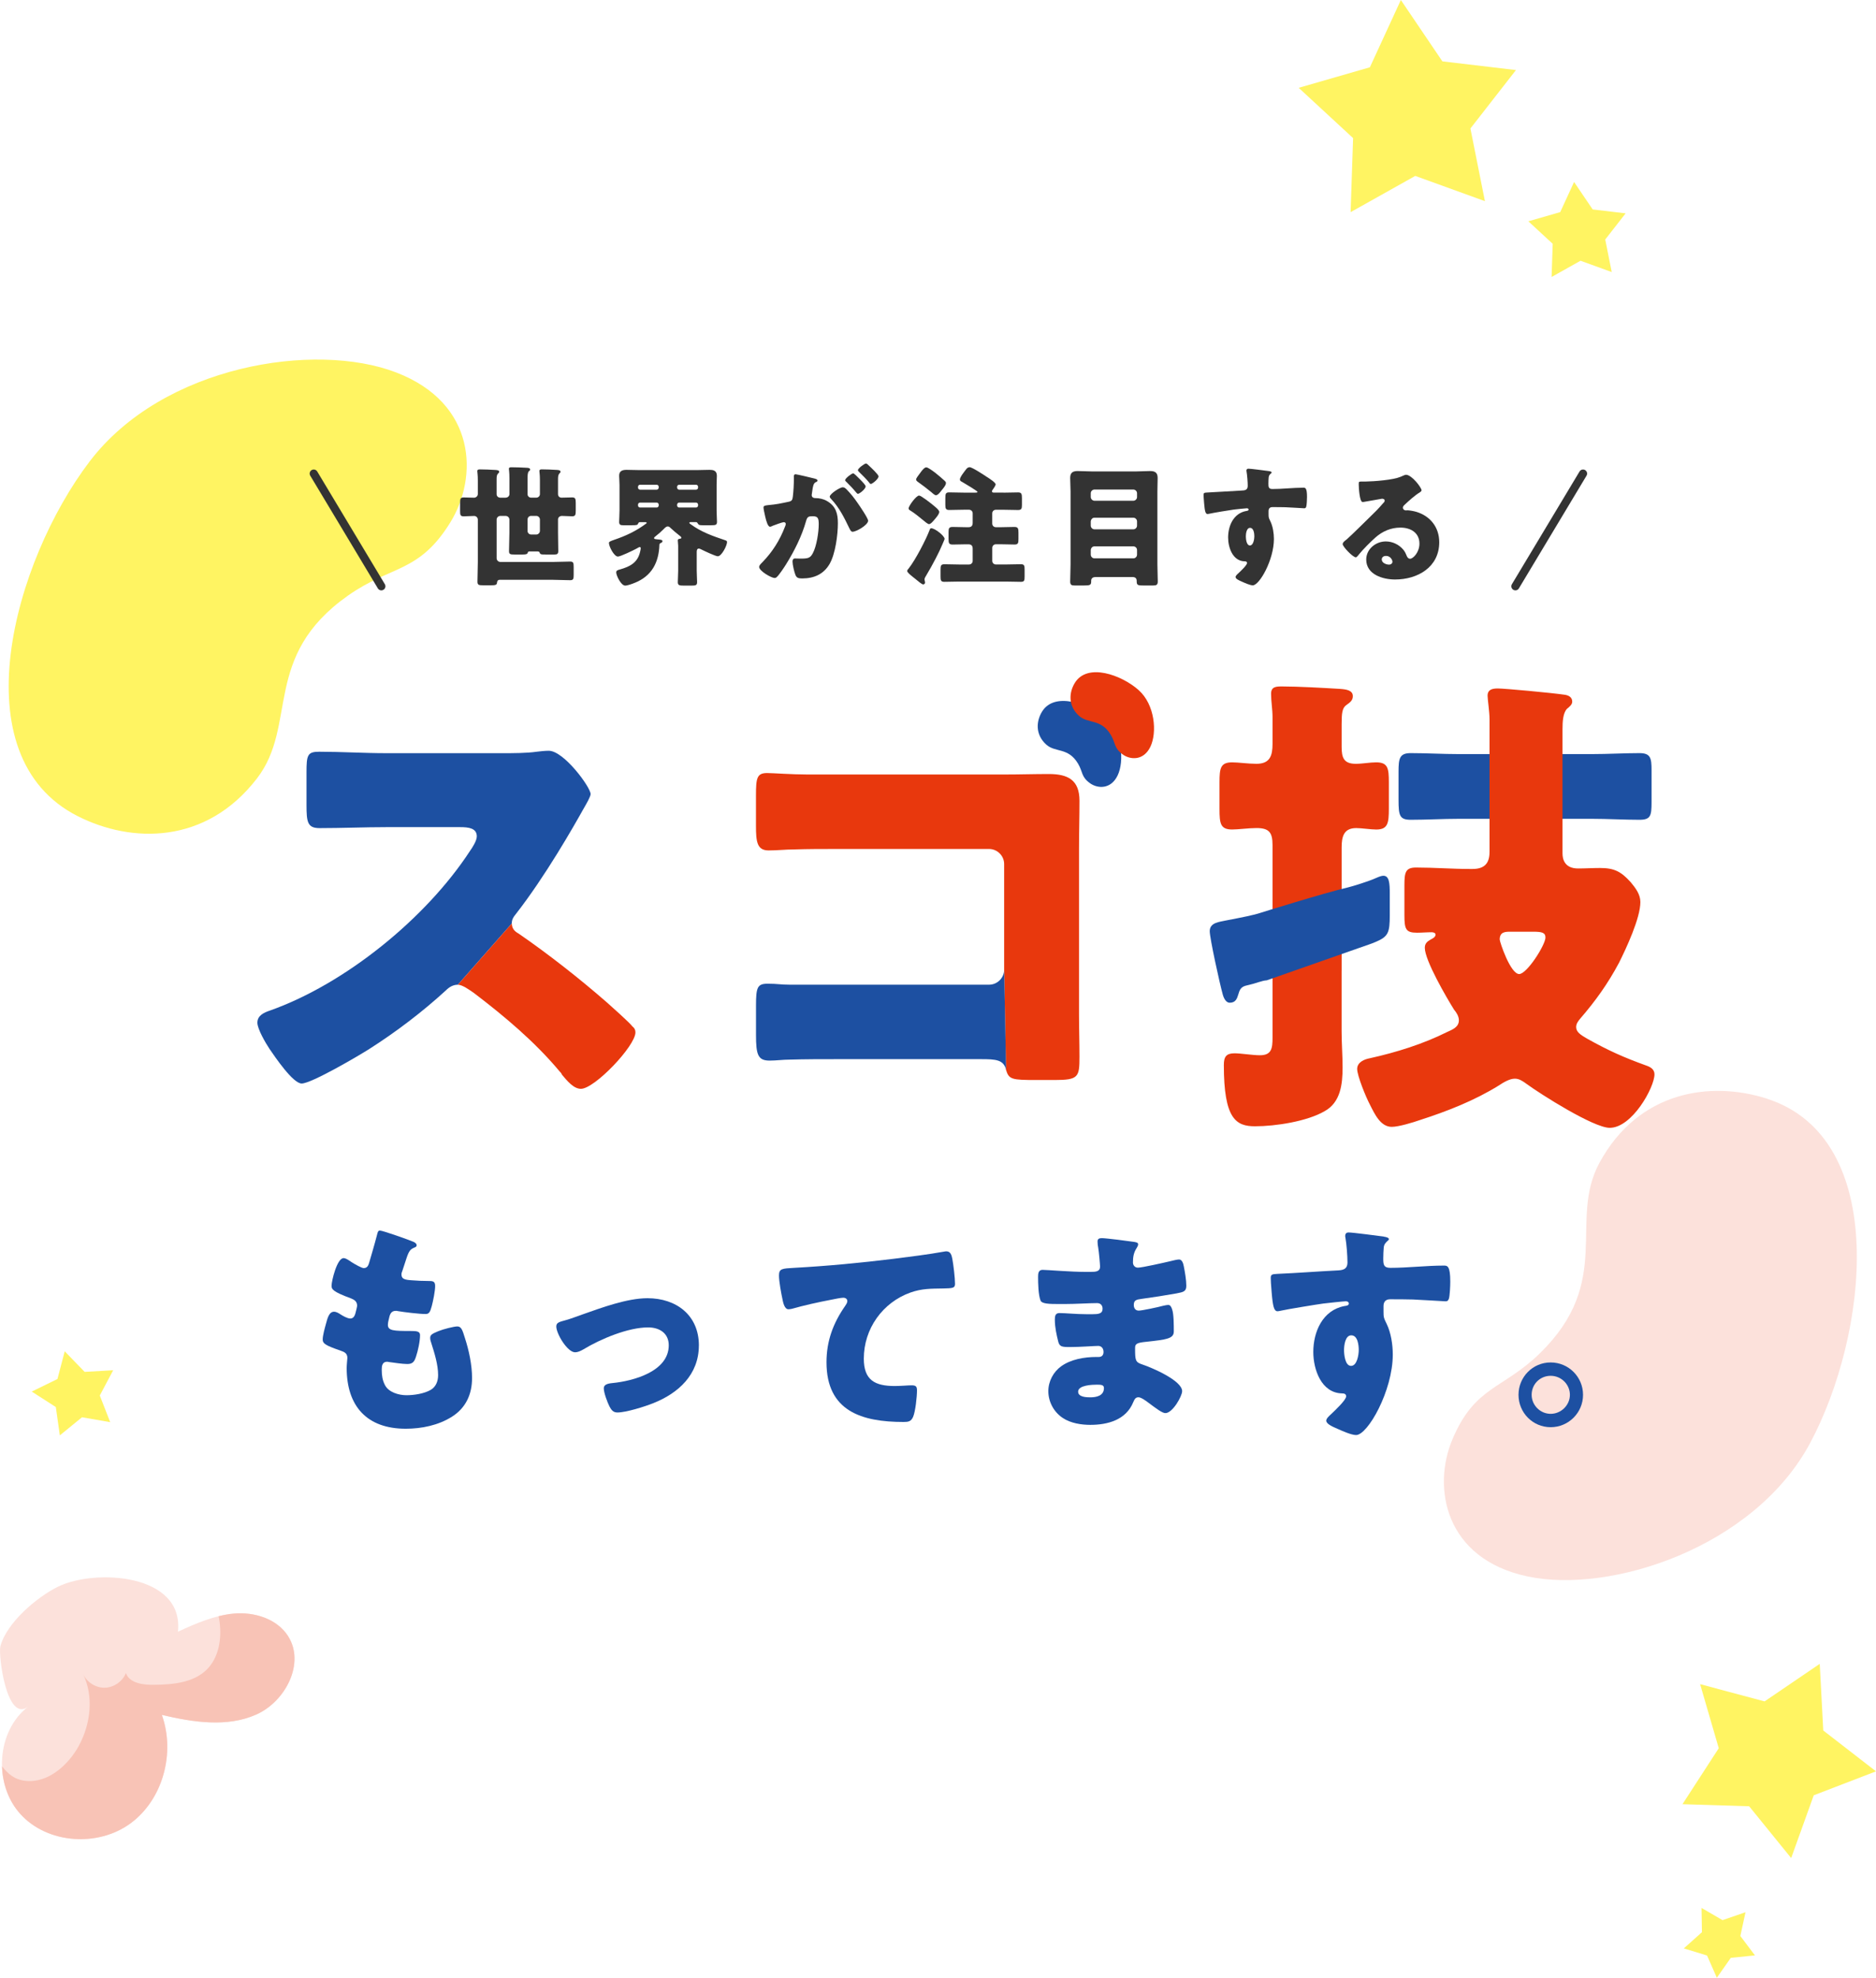 <?xml version="1.0" encoding="UTF-8"?>
<svg id="_レイヤー_2" data-name="レイヤー 2" xmlns="http://www.w3.org/2000/svg" viewBox="0 0 596.87 629.26">
  <defs>
    <style>
      .cls-1 {
        fill: #fff462;
      }

      .cls-2 {
        fill: none;
        stroke: #333;
        stroke-linecap: round;
        stroke-linejoin: round;
        stroke-width: 2.59px;
      }

      .cls-3 {
        fill: #f8c3b6;
      }

      .cls-4 {
        fill: #333;
      }

      .cls-5 {
        fill: #fce1db;
      }

      .cls-6 {
        fill: #e8380d;
      }

      .cls-7 {
        fill: #1d50a2;
      }
    </style>
  </defs>
  <g id="_レイヤー_1-2" data-name="レイヤー 1">
    <path class="cls-1" d="M24.79,259.71c17,8.58,40.69,9.1,56.96-12.03,13.16-17.09,1.44-38.77,28.95-58.17,13.82-9.75,22.6-7.11,32.6-23.34,8.79-14.25,8.48-37.75-17.24-47.66-25.72-9.92-74.18-2.37-97.53,28.3-24.13,31.69-41.59,93.81-3.74,112.9Z"/>
    <path class="cls-5" d="M562.07,349.53c-17.75-5.66-40.71-2.51-53.17,20.41-10.08,18.54,4.59,37.68-19,60.67-11.85,11.55-20.73,10.35-27.89,27.58-6.29,15.13-2.37,37.77,24.01,43.39,26.37,5.61,72.03-9.16,89.86-42.39,18.42-34.34,25.71-97.04-13.81-109.65Z"/>
    <g>
      <g>
        <path class="cls-4" d="M160.92,158.33c.62,0,1.16-.5,1.16-1.12v-4.89c0-2.24-.17-2.78-.17-3.15,0-.5.46-.5.83-.5.91,0,4.06.08,4.98.17.5.04.95.12.95.58,0,.25-.17.33-.42.54-.37.33-.41,1.37-.41,2.49v4.77c0,.62.5,1.12,1.16,1.12h1.62c.62,0,1.16-.5,1.16-1.12v-4.48c0-1.82-.17-2.49-.17-2.86,0-.5.42-.54.79-.54,1.53,0,3.07.08,4.6.17.42.04,1.33,0,1.33.58,0,.25-.12.37-.37.58-.42.5-.42,1.12-.42,1.99v4.56c0,.66.46,1.12,1.12,1.12,1.16,0,2.28-.08,3.4-.08,1.04,0,1.12.54,1.12,1.82v2.32c0,1.33-.08,1.87-1.12,1.87-1.12,0-2.2-.12-3.28-.12-.62,0-1.24.41-1.24,1.12v4.27c0,1.95.08,3.9.08,5.81,0,.91-.41,1.08-1.2,1.08h-2.49c-1.87,0-2.03,0-2.28-.7-.08-.21-.41-.29-.62-.29h-2.36c-.21,0-.46,0-.62.12-.12.12-.08.17-.17.37-.17.46-.83.5-1.74.5h-2.45c-1.33,0-1.74-.08-1.74-1.08,0-1.95.12-3.86.12-5.81v-4.23c0-.62-.54-1.16-1.16-1.16h-1.74c-.62,0-1.16.54-1.16,1.16v12.32c0,.62.54,1.16,1.16,1.16h16.88c1.78,0,3.57-.12,5.35-.12,1.04,0,1.12.46,1.12,1.78v2.41c0,1.29-.08,1.74-1.12,1.74-1.78,0-3.57-.12-5.35-.12h-17.09c-.58,0-.79.42-.83.91-.04.75-.62.83-1.87.83h-2.57c-1.29,0-1.78-.08-1.78-1.12,0-2.07.12-4.19.12-6.26v-13.52c0-.62-.54-1.16-1.16-1.16-1.12,0-2.2.12-3.32.12s-1.16-.46-1.16-1.82v-2.41c0-1.33.08-1.78,1.16-1.78s2.2.08,3.28.08c.62,0,1.2-.5,1.2-1.16v-4.27c0-2.03-.17-2.61-.17-2.99,0-.58.46-.58.91-.58,1.45,0,3.19.08,4.69.17.71.04,1.37.08,1.37.62,0,.25-.21.37-.42.58-.37.46-.41.87-.41,1.95v4.56c0,.58.41,1.08,1.16,1.12h1.74ZM167.84,168.91c0,.62.5,1.16,1.16,1.16h1.62c.62,0,1.16-.54,1.16-1.16v-3.61c0-.62-.54-1.16-1.16-1.16h-1.62c-.66,0-1.12.46-1.16,1.16v3.61Z"/>
        <path class="cls-4" d="M201.91,185.45c-.66.29-2.28.87-2.99.87-1.33,0-2.86-3.19-2.86-4.19,0-.62.46-.75,1.2-.95,3.19-.91,5.6-2.16,6.39-5.6.08-.25.21-.91.21-1.16,0-.29-.21-.37-.33-.37-.17,0-.87.41-1.08.54-.95.5-5.02,2.49-5.85,2.49-1.24,0-2.86-3.23-2.86-4.31,0-.37.29-.54,1.74-1.04,3.61-1.24,6.72-2.65,10.04-5.1.08-.04.21-.12.21-.25,0-.25-.29-.25-.37-.25h-1.7c-.29,0-.5.12-.62.41-.21.54-.41.58-2.2.58h-2.61c-.83,0-1.24-.17-1.24-1.08s.12-2.24.12-3.61v-8.13c0-1.16-.12-2.07-.12-2.94,0-1.53,1.04-1.87,2.36-1.87s2.74.08,4.06.08h18.25c1.37,0,2.7-.08,4.06-.08,1.04,0,2.36.12,2.36,1.87,0,.87-.08,1.78-.08,2.94v8.13c0,1.37.12,2.74.12,3.61,0,1-.46,1.08-1.87,1.08h-2.65c-.95,0-1.29-.04-1.58-.54-.12-.25-.29-.46-.58-.46h-1.78c-.12,0-.33.04-.33.21,0,.21.12.25.46.5,3.4,2.49,7.01,3.73,10.95,5.06.33.12.58.21.58.58,0,1.12-1.74,4.52-2.94,4.52-.71,0-4.31-1.7-5.14-2.12-.25-.12-.62-.33-.91-.33-.58,0-.66.62-.66,1.08v5.97c0,1.24.12,2.65.12,3.65s-.5,1.08-1.78,1.08h-2.45c-1.37,0-1.91-.08-1.91-1.08,0-.87.12-2.41.12-3.65v-7.96c0-.42-.12-1.24-.12-1.66,0-.5.37-.5.79-.58.21,0,.33-.12.33-.33,0-.25-.37-.5-.58-.66-.95-.75-1.91-1.53-2.78-2.36-.37-.37-.58-.54-.95-.54-.54,0-.95.5-1.33.87-.79.79-1.62,1.53-2.49,2.2-.17.12-.54.42-.54.62,0,.33.29.33,1.04.42,1.37.12,1.62.17,1.62.62,0,.25-.21.41-.46.5-.25.12-.5.25-.5.54-.17,5.68-2.41,10-7.88,12.19ZM209.58,154.89c0-.37-.29-.66-.66-.66h-5.27c-.37,0-.66.29-.66.66v.25c0,.37.29.66.66.66h5.27c.37,0,.62-.25.66-.66v-.25ZM209.58,160.57c0-.37-.29-.66-.66-.66h-5.27c-.37,0-.66.29-.66.66v.25c0,.37.29.66.66.66h5.27c.37,0,.62-.25.66-.66v-.25ZM215.43,155.14c.04.42.29.66.66.66h5.35c.37,0,.66-.29.66-.66v-.25c0-.37-.29-.66-.66-.66h-5.35c-.37,0-.66.29-.66.66v.25ZM215.43,160.82c0,.37.29.66.66.66h5.35c.37,0,.66-.29.66-.66v-.25c0-.37-.29-.66-.66-.66h-5.35c-.37,0-.62.25-.66.66v.25Z"/>
        <path class="cls-4" d="M252.56,151.69c0-.42.08-.79.58-.79.41,0,5.1,1.12,5.89,1.33.33.08,1.08.25,1.08.66,0,.29-.29.41-.66.58-.66.33-.83,1.45-1,2.61l-.08.58c-.04.25-.12.71-.12.83,0,.95.87,1,1.41,1,.91,0,2.32.25,3.44.91,2.94,1.7,3.48,4.15,3.48,7.09,0,3.65-.79,9.71-2.61,12.9-1.91,3.32-4.98,4.65-8.75,4.65-1.2,0-1.78-.17-2.16-1.16-.37-.95-.91-3.19-.91-4.19,0-.54.17-1,.79-1,.58,0,1.16.04,1.74.04,2.45,0,3.11-.17,3.94-1.74,1.2-2.24,1.87-6.68,1.87-9.21,0-1.91-.29-2.53-1.91-2.53-1.37,0-1.74.17-2.12,1.53-1.37,4.85-3.73,9.54-6.39,13.81-.54.87-2.24,3.44-2.94,4.02-.21.21-.42.29-.71.29-.95,0-4.89-2.2-4.89-3.53,0-.41.37-.83,1.04-1.49,3.19-3.28,5.56-7.01,7.22-11.41.08-.21.21-.5.21-.71,0-.41-.25-.62-.66-.62s-3.03.95-3.52,1.16c-.25.12-.54.29-.83.29-.66,0-1.16-1.62-1.53-3.23-.25-1.08-.54-2.45-.54-2.86,0-.54.29-.66,1.53-.79,2.7-.25,3.77-.5,6.35-1.04,1.08-.21,1.33-.54,1.45-1.66.21-1.7.33-3.98.33-5.72v-.62ZM269.44,155.8c1.24,1.29,2.28,2.57,3.36,4.15.62.87,3.4,4.94,3.4,5.72,0,1.37-3.77,3.52-4.94,3.52-.46,0-.66-.37-1.04-1.12-1.58-3.28-3.15-6.51-5.77-9.29-.21-.21-.46-.5-.46-.75,0-.87,3.19-2.99,4.15-2.99.54,0,.91.37,1.29.75ZM273.5,152.4c1.08,1.08,1.91,1.99,1.91,2.36,0,.83-1.95,2.36-2.45,2.36-.17,0-.42-.25-.62-.5-.91-1.12-1.95-2.2-2.99-3.23-.25-.21-.46-.41-.46-.62,0-.58,2.07-2.16,2.57-2.16.29,0,1.29,1.04,2.03,1.78ZM276.53,148.21c.58.54,2.99,2.78,2.99,3.36,0,.83-1.99,2.41-2.45,2.41-.25,0-.5-.33-.62-.54-.91-1.12-1.99-2.16-3.03-3.19-.17-.17-.46-.42-.46-.66,0-.58,2.11-2.12,2.57-2.12.29,0,.87.62,1,.75Z"/>
        <path class="cls-4" d="M300.54,171.43c0,.21-.46,1.16-.75,1.87-.91,2.24-3.03,6.35-5.1,9.79-.17.29-.54.83-.54,1.2,0,.17.04.41.08.54.04.21.08.37.08.54,0,.46-.46.58-.58.58-.42,0-1.7-1.08-2.53-1.78-.21-.17-.54-.46-.83-.66-.62-.5-1.74-1.37-1.74-1.87,0-.25.42-.71.58-.91,2.07-2.65,5.39-9,6.59-12.19.08-.25.17-.46.5-.46,1.2,0,4.23,2.45,4.23,3.36ZM292.41,157.67c.66,0,3.73,2.45,4.4,2.99.5.42,2.03,1.58,2.03,2.2,0,.75-1.2,2.12-1.91,2.9-.42.46-.87,1-1.37,1-.37,0-1.37-.83-1.95-1.33-.87-.75-3.03-2.45-3.98-2.99-.33-.21-.54-.33-.54-.71,0-.75,2.41-4.06,3.32-4.06ZM300.63,153.06c.21.21.33.33.33.66,0,.71-.91,1.7-1.41,2.32-.37.5-1.12,1.53-1.78,1.53-.42,0-1.2-.75-1.53-1.04-1.37-1.12-2.78-2.2-4.23-3.23-.29-.21-.54-.41-.54-.79,0-.33.79-1.37,1.33-2.07.21-.25.37-.5.46-.62.33-.37.87-1.12,1.45-1.12.54,0,1.99,1.08,2.82,1.7.79.62,2.28,1.87,3.11,2.65ZM319.29,156.75c1.53,0,3.11-.08,4.65-.08,1.08,0,1.2.54,1.2,1.82v2.16c0,1.2-.17,1.62-1.24,1.62-1.53,0-3.07-.08-4.6-.08h-2.45c-.66,0-1.16.5-1.16,1.16v3.23c0,.66.5,1.16,1.16,1.16h1.66c1.41,0,2.82-.08,4.23-.08,1.16,0,1.29.5,1.29,1.78v2.03c0,1.29-.08,1.78-1.24,1.78-1.41,0-2.86-.08-4.27-.08h-1.66c-.66,0-1.16.5-1.16,1.16v4.11c0,.66.5,1.16,1.16,1.16h3.28c1.58,0,3.11-.08,4.69-.08,1.08,0,1.16.5,1.16,1.74v2.12c0,1.33-.08,1.74-1.2,1.74-1.58,0-3.11-.08-4.65-.08h-15.05c-1.53,0-3.11.08-4.65.08-1.08,0-1.2-.46-1.2-1.7v-2.07c0-1.37.12-1.82,1.24-1.82,1.53,0,3.07.08,4.6.08h3.23c.66,0,1.16-.5,1.16-1.16v-3.86c0-.95-.41-1.41-1.41-1.41h-.75c-1.41,0-2.78.08-4.19.08-1.2,0-1.33-.46-1.33-1.78v-2.16c0-1.24.17-1.66,1.33-1.66,1.41,0,2.78.08,4.19.08h.83c.91,0,1.33-.46,1.33-1.37v-3.03c0-.66-.5-1.16-1.16-1.16h-1.7c-1.53,0-3.07.08-4.6.08-1.08,0-1.24-.46-1.24-1.62v-2.16c0-1.37.12-1.82,1.24-1.82,1.53,0,3.07.08,4.6.08h3.73c.29,0,.66,0,.66-.25s-3.94-2.61-4.81-3.11c-.46-.25-.79-.37-.79-.83,0-.75,1.45-2.53,1.95-3.19.29-.37.62-.71,1.16-.71.83,0,4.69,2.57,5.56,3.15.58.37,2.7,1.7,2.7,2.32,0,.37-.66,1.33-.91,1.66-.17.17-.25.33-.25.54,0,.41.41.41.66.41h3.03Z"/>
        <path class="cls-4" d="M348.58,183.59c-.75,0-1.41.33-1.41,1.16v.29c0,1.12-.42,1.24-2.24,1.24h-3.03c-.83,0-1.41-.08-1.41-1.24,0-1.78.12-3.61.12-5.43v-23.23c0-1.45-.12-2.86-.12-4.31,0-1.7.83-2.2,2.41-2.2,1.45,0,2.9.12,4.35.12h14.31c1.45,0,2.86-.12,4.31-.12,1.58,0,2.45.46,2.45,2.2,0,1.45-.08,2.86-.08,4.31v23.23c0,1.82.12,3.65.12,5.43,0,1.12-.54,1.24-1.49,1.24h-3.23c-1.78,0-1.99-.17-1.99-1.49,0-.87-.54-1.2-1.41-1.2h-11.65ZM347.04,158.16c0,.58.54,1.16,1.16,1.16h12.4c.62,0,1.16-.54,1.16-1.16v-1.24c0-.62-.54-1.16-1.16-1.16h-12.4c-.62,0-1.16.54-1.16,1.16v1.24ZM347.04,167.25c0,.62.54,1.16,1.16,1.16h12.4c.62,0,1.16-.54,1.16-1.16v-1.37c0-.62-.54-1.16-1.16-1.16h-12.4c-.62,0-1.08.5-1.16,1.16v1.37ZM347.04,176.49c0,.62.54,1.16,1.16,1.16h12.4c.62,0,1.16-.54,1.16-1.16v-1.49c0-.66-.54-1.16-1.16-1.16h-12.4c-.62,0-1.08.46-1.16,1.16v1.49Z"/>
        <path class="cls-4" d="M403.64,149.87c.33.04.95.17.95.46,0,.12-.12.25-.29.37-.25.25-.62.54-.66,1.24-.04.42-.08,1.29-.08,1.91,0,1.08.04,1.74,1.29,1.74,3.28,0,6.55-.42,9.83-.42.62,0,1.16.04,1.16,2.94,0,.79-.08,2.57-.25,3.11-.12.33-.25.5-.62.5-.21,0-4.69-.29-5.97-.33-1.37-.04-2.78-.04-4.19-.04-.79,0-1.2.46-1.2,1.24v1c0,1.08.04,1.16.58,2.28.79,1.62,1.12,3.82,1.12,5.6,0,6.68-4.6,14.76-6.72,14.76-.87,0-2.53-.75-3.36-1.12-1.16-.5-2.12-.95-2.12-1.53,0-.37.54-.87.87-1.16.79-.75,2.78-2.61,2.78-3.28,0-.46-.37-.54-.75-.54-3.82-.08-5.27-4.4-5.27-7.59,0-3.69,1.7-7.67,5.72-8.42.29-.04.79-.08.79-.46,0-.21-.17-.41-.54-.41-.46,0-3.48.33-4.15.41-1,.12-6.8,1.08-7.63,1.29-.25.04-.54.12-.75.12-.66,0-.87-.95-1.08-3.44-.12-1.37-.17-2.32-.17-2.65,0-.62.21-.71,1.2-.75,3.77-.17,7.51-.46,10.82-.62,1.08-.04,2.03-.12,2.03-1.49,0-1.16-.17-3.4-.37-4.52-.04-.17-.04-.25-.04-.33,0-.29.12-.62.62-.62.75,0,5.47.62,6.43.75ZM396.38,170.65c0,.75.17,2.9,1.29,2.9s1.41-2.07,1.41-2.9c0-.87-.17-2.7-1.37-2.7-1.12,0-1.33,1.87-1.33,2.7Z"/>
        <path class="cls-4" d="M452.27,156.01c0,.25-.25.46-.46.58-1.74,1.08-3.61,2.78-5.1,4.19-.21.21-.37.46-.37.75,0,.5.46.87.95.87.12,0,.29-.04.46-.04.62,0,2.07.25,2.9.5,4.48,1.37,7.26,4.98,7.26,9.66,0,7.92-6.84,11.86-14.06,11.86-3.9,0-9.17-1.58-9.17-6.35,0-3.32,3.03-5.76,6.22-5.76,2.16,0,4.23,1,5.6,2.65.62.79.75,1.2,1.12,2.07.17.41.54.79,1,.79,1,0,2.99-2.07,2.99-4.81,0-3.53-2.86-5.1-6.05-5.1-3.03,0-5.72,1.16-8,3.19-1.49,1.33-3.86,3.69-5.1,5.23-.58.75-.91,1.04-1.08,1.04-.95,0-4.19-3.4-4.19-4.19,0-.5.42-.87,1.29-1.53,1.04-.83,7.92-7.67,9.37-9.08.79-.79,1.41-1.53,2.12-2.32.29-.29.58-.54.58-.95,0-.5-.66-.58-.83-.58-.12,0-4.65.83-5.72,1-.17.04-.33.04-.5.04-.95,0-1.2-4.69-1.2-5.47v-.42c0-.62.12-.62,1.33-.62h.95c2.7-.04,8.63-.5,10.99-1.49,1.04-.46,1.49-.66,1.78-.66,1.78,0,4.94,4.06,4.94,4.98ZM440.95,176.87c-.66,0-1.33.37-1.33,1.12,0,1.12,1.41,1.66,2.36,1.66.54,0,1.04-.37,1.04-.91,0-.58-.62-1.87-2.07-1.87Z"/>
      </g>
      <line class="cls-2" x1="99.82" y1="150.68" x2="121.33" y2="186.54"/>
      <line class="cls-2" x1="503.66" y1="150.68" x2="482.14" y2="186.54"/>
    </g>
    <g>
      <path class="cls-7" d="M502.7,239.93h3.72c5.26,0,10.22-.31,15.17-.31,3.56,0,3.87,1.55,3.87,5.42v10.22c0,4.33-.31,5.57-3.87,5.57-4.95,0-10.06-.31-15.17-.31h-42.26c-5.11,0-10.22.31-15.33.31-3.56,0-3.87-1.39-3.87-6.35v-8.98c0-4.18.31-5.88,3.87-5.88,5.11,0,10.22.31,15.33.31h4.49"/>
      <g>
        <path class="cls-7" d="M145.67,313.31c-1.55,0-2.79.77-3.87,1.86-7.43,6.81-15.79,13.16-24.3,18.58-3.4,2.17-18.42,10.99-21.52,10.99-2.79,0-8.51-8.51-10.22-10.99-1.24-1.86-3.87-6.35-3.87-8.36,0-2.32,2.17-3.25,4.02-3.87,23.99-8.51,49.69-29.41,63.62-50.77.77-1.08,2.17-3.25,2.17-4.64,0-2.63-2.63-2.94-5.26-2.94h-23.53c-6.97,0-14.09.31-21.21.31-3.87,0-4.18-1.86-4.18-7.43v-10.37c0-5.42.31-6.5,4.02-6.5,7.12,0,14.24.46,21.36.46h37.15c3.1,0,7.58,0,10.68-.46,1.08-.15,2.79-.31,3.87-.31,4.8,0,13.31,11.61,13.31,13.78,0,.77-1.24,2.94-2.32,4.8-2.94,5.26-12.07,21.36-21.52,33.44-.77.93-1.24,1.7-1.24,2.94"/>
        <path class="cls-6" d="M319.48,308.51v-33.59c0-2.63-2.17-4.8-4.8-4.8h-48.61c-4.49,0-8.98,0-13.47.15-2.63,0-5.26.31-8.05.31-3.72,0-4.03-2.79-4.03-7.9v-9.6c0-5.57.31-7.12,3.56-7.12,1.7,0,7.9.46,12.69.46h63c4.64,0,9.29-.15,13.93-.15,6.04,0,9.75,1.86,9.75,8.51,0,5.26-.15,10.37-.15,15.63v52.17c0,4.49.15,9.13.15,13.62,0,6.5-.31,7.43-7.9,7.43h-5.73c-7.9,0-8.82-.15-9.75-3.25"/>
        <path class="cls-6" d="M426.85,308.82v19.35c0,3.87.31,7.58.31,11.45,0,5.26-.62,11.15-5.73,13.93-5.57,3.25-15.63,4.8-22.14,4.8-6.04,0-9.91-2.32-9.91-19.5,0-2.63.77-3.72,3.41-3.72,2.01,0,5.73.62,8.05.62,3.72,0,4.03-2.17,4.03-5.57v-61.3c0-4.02-1.08-5.42-5.11-5.42-2.48,0-5.73.46-7.74.46-3.72,0-4.02-1.86-4.02-6.5v-8.51c0-4.49.31-6.35,4.02-6.35,2.01,0,5.11.46,7.74.46,4.33,0,5.11-2.63,5.11-6.35v-8.51c0-2.48-.46-4.95-.46-7.43,0-2.32,1.7-2.32,3.56-2.32,4.95,0,13.16.46,18.27.77,2.17.15,4.18.46,4.18,2.32,0,1.39-.93,2.01-2.01,2.79-1.39.93-1.55,2.63-1.55,6.19v7.12c0,3.41.62,5.42,4.49,5.42,2.17,0,4.49-.46,6.5-.46,3.72,0,4.03,1.86,4.03,6.35v8.36c0,4.64-.31,6.66-4.03,6.66-1.7,0-4.64-.46-6.35-.46-4.02,0-4.64,2.79-4.64,6.19v39.16ZM497.13,265.79v5.73c0,1.55.46,4.8,4.95,4.8,2.32,0,4.64-.15,6.97-.15,4.49,0,6.66,1.08,9.75,4.49,1.55,1.86,3.1,3.87,3.1,6.35,0,5.11-4.49,14.71-6.81,19.35-3.56,6.66-7.43,12.07-12.38,17.8-.62.77-1.24,1.55-1.24,2.63,0,1.55,1.39,2.48,3.56,3.72,6.66,3.72,11.46,5.88,18.73,8.51,1.39.46,2.63,1.24,2.63,2.79,0,4.18-7.12,17.03-14.24,17.03-5.11,0-21.98-10.68-26.62-14.09-1.08-.77-2.17-1.55-3.56-1.55-1.7,0-3.72,1.24-5.11,2.17-7.74,4.8-16.41,8.2-25.08,10.99-2.17.77-6.81,2.17-8.98,2.17-3.56,0-5.42-4.03-6.97-7.12-1.24-2.32-4.03-9.13-4.03-11.3s2.32-3.1,4.03-3.41c8.36-1.86,16.87-4.49,24.61-8.36,1.7-.77,3.72-1.55,3.72-3.72,0-1.24-.77-2.48-1.55-3.4-2.32-3.72-9.29-15.63-9.29-19.66,0-1.39.77-2.01,1.86-2.63.62-.31,1.55-.77,1.55-1.55,0-.62-.77-.77-1.24-.77-1.55,0-3.1.15-4.64.15-3.56,0-4.02-1.08-4.02-5.57v-9.44c0-4.18.31-5.73,3.71-5.73,5.73,0,11.46.46,17.18.46h.77c3.72,0,5.42-1.7,5.42-5.42v-42.26c0-2.32-.62-6.35-.62-7.43,0-2.01,1.55-2.32,3.25-2.32,2.17,0,17.18,1.39,21.36,2.01.93.15,2.32.62,2.32,2.17,0,.93-.77,1.55-1.7,2.32-1.24,1.39-1.39,4.03-1.39,6.5v33.75ZM480.56,296.44c-1.55,0-3.41,0-3.41,2.48,0,.77,3.41,10.99,6.19,10.99,2.48,0,8.36-9.29,8.36-11.61,0-1.55-1.08-1.86-3.87-1.86h-7.28Z"/>
      </g>
      <path class="cls-6" d="M162.85,293.8c0,1.55.77,2.48,2.17,3.25,9.44,6.5,19.5,14.4,28.17,21.98,1.55,1.39,6.97,6.19,8.05,7.58.62.46.93,1.08.93,1.86,0,4.33-13,17.96-17.34,17.96-2.32,0-4.33-2.48-6.04-4.49-.15-.46-.46-.77-.77-1.08-7.89-9.44-17.49-17.49-27.24-24.92-1.55-1.08-3.72-2.63-5.11-2.63"/>
      <path class="cls-7" d="M331.51,226.46c-1.79,2.95-2.21,7.22,1.37,10.45,2.9,2.61,6.98.8,10.1,6.04,1.57,2.63.97,4.18,3.76,6.21,2.45,1.79,6.7,2.06,8.85-2.45,2.15-4.5,1.46-13.36-3.75-18-5.38-4.8-16.35-8.82-20.33-2.25Z"/>
      <path class="cls-6" d="M341.94,217.32c-1.79,2.95-2.21,7.22,1.37,10.45,2.9,2.61,6.98.8,10.1,6.04,1.57,2.63.97,4.18,3.76,6.21,2.45,1.79,6.7,2.06,8.85-2.45,2.15-4.5,1.46-13.36-3.75-18-5.38-4.8-16.35-8.82-20.33-2.25Z"/>
      <path class="cls-7" d="M320.1,340.4c-.77-3.25-3.25-3.41-8.05-3.41h-45.67c-5.11,0-10.22,0-15.17.15-2.17,0-4.18.31-6.35.31-3.72,0-4.33-1.86-4.33-8.2v-9.29c0-5.88.46-6.97,3.72-6.97s4.02.31,6.97.31h63.47c2.63,0,4.8-2.17,4.8-4.8"/>
      <path class="cls-7" d="M403.01,311.92c-1.24,0-3.87,1.08-5.42,1.39-2.01.46-2.94.62-3.56,2.94-.46,1.55-.93,2.79-2.79,2.79-.93,0-1.7-.93-2.17-2.48-1.08-3.87-4.18-18.11-4.18-20.28,0-2.79,3.1-2.94,5.11-3.4,5.57-1.08,8.82-1.7,11.15-2.48,0,0,20.01-6.26,27.71-8.05,1.36-.31,6.81-2.01,8.82-2.94,1.39-.62,2.01-.77,2.48-.77,1.86,0,2.01,2.48,2.01,5.57v6.97c0,5.57-.46,6.81-4.49,8.51-1.39.62-2.94,1.08-5.11,1.86"/>
    </g>
    <g>
      <path class="cls-7" d="M131.41,395.04c.65.29,1.15.65,1.15,1.15,0,.43-.29.58-.65.72-1.15.5-1.73.79-2.59,3.46l-1.3,3.96c-.14.36-.29.72-.29,1.15,0,1.44,1.01,1.73,3.31,1.87,1.73.14,3.46.22,5.18.22,1.37,0,2.23,0,2.23,1.58s-.65,4.82-1.08,6.41c-.5,1.87-.86,2.52-1.94,2.52-2.02,0-6.84-.58-8.93-.94-.14-.07-.36-.07-.58-.07-1.66,0-1.94,1.37-2.23,2.74l-.14.58c-.07.29-.14.86-.14,1.15,0,1.87,1.94,1.94,7.13,1.94,1.94,0,3.1.07,3.1,1.3,0,2.02-.65,4.97-1.3,6.91-.5,1.51-1.01,2.3-2.74,2.3-1.58,0-4.32-.43-5.98-.65-.14-.07-.36-.07-.5-.07-1.51,0-1.66,1.44-1.66,2.3v.43c0,1.58.22,3.17,1.01,4.68,1.15,2.3,4.39,3.24,6.84,3.24s5.69-.5,7.78-1.73c1.66-1.01,2.3-2.81,2.3-4.68,0-3.31-1.15-6.98-2.16-10.15-.22-.65-.36-1.08-.36-1.66,0-.94.5-1.3,2.59-2.16,1.58-.65,4.97-1.51,6.05-1.51,1.3,0,1.66,1.3,2.38,3.6,1.3,3.96,2.3,8.64,2.3,12.82,0,5.11-1.94,9.5-6.41,12.31-4.32,2.74-9.65,3.82-14.69,3.82-12.38,0-18.79-7.2-18.79-19.37,0-.86.22-3.02.22-3.17,0-1.58-1.15-1.94-2.16-2.3-4.75-1.66-5.69-2.23-5.69-3.53s.65-3.6,1.01-4.9c.5-1.87,1.01-3.96,2.59-3.96.72,0,1.44.43,2.09.86.79.5,2.16,1.3,3.1,1.3.58,0,1.3-.29,1.66-1.8.22-.86.5-1.94.5-2.3,0-1.3-.86-1.87-1.94-2.3-5.9-2.16-6.19-2.95-6.19-4.03,0-1.51,1.73-8.78,3.82-8.78.72,0,1.51.58,2.59,1.3,1.15.72,3.17,1.87,3.82,1.87,1.15,0,1.51-.86,1.8-1.94.58-2.02,1.66-5.62,2.38-8.42.29-1.15.36-1.58,1.01-1.58.86,0,9.22,2.95,10.51,3.53Z"/>
      <path class="cls-7" d="M222.35,428.1c0,9.22-6.48,15.19-14.55,18.36-2.66,1.08-8.64,2.95-11.38,2.95-1.37,0-1.94-.86-2.52-1.94-.65-1.3-1.8-4.32-1.8-5.76,0-1.15,1.15-1.51,2.74-1.66,6.62-.65,17.93-3.67,17.93-12.02,0-3.89-3.02-5.69-6.55-5.69-6.41,0-15.12,3.67-20.59,6.98-1.01.58-1.87.94-2.66.94-2.45,0-5.98-5.9-5.98-8.21,0-1.22.86-1.44,3.02-2.02,1.37-.36,3.82-1.3,5.26-1.8,6.12-2.16,14.26-5.18,20.74-5.18,9.15,0,16.35,5.4,16.35,15.05Z"/>
      <path class="cls-7" d="M248.99,413.55c-.43-1.94-1.15-5.83-1.15-7.71,0-2.23,1.01-2.23,4.82-2.45,10.58-.58,21.1-1.58,31.68-2.88,5.18-.65,10.94-1.37,16.13-2.3.22-.07.43-.07.65-.07,1.3,0,1.66,1.22,1.87,2.38.36,1.87.86,6.12.86,7.99,0,1.37-.86,1.37-3.82,1.44-3.82.07-6.7,0-10.37,1.3-8.86,3.17-14.83,11.52-14.83,21.03,0,6.84,3.53,8.71,9.86,8.71,1.87,0,4.18-.22,5.26-.22,1.3,0,1.8.22,1.8,1.58,0,2.09-.5,6.7-1.22,8.42-.65,1.51-1.51,1.66-3.02,1.66-13.39,0-24.55-3.46-24.55-19.01,0-6.7,2.09-12.39,5.9-17.86.29-.43.72-1.01.72-1.58,0-.65-.5-1.08-1.3-1.08-.72,0-2.81.43-3.89.65-3.82.72-8.71,1.8-12.46,2.88-.29.07-.79.14-1.08.14-1.22,0-1.66-2.02-1.87-3.02Z"/>
      <path class="cls-7" d="M361.1,395.19c.36.07,1.01.14,1.01.72,0,.36-.22.79-.5,1.22-.94,1.44-1.15,2.88-1.15,4.54,0,.94.65,1.66,1.58,1.66,1.3,0,8.28-1.58,10.15-2.02,1.15-.29,2.38-.58,2.95-.58,1.01,0,1.37,1.44,1.51,2.23.36,1.8.79,4.32.79,6.12s-.86,2.02-3.17,2.45c-3.6.65-7.34,1.22-11.02,1.73-1.73.22-2.52.43-2.52,1.94,0,1.01.5,1.8,1.58,1.8,1.01,0,6.41-1.15,7.63-1.51.58-.14,1.3-.29,1.8-.29.58,0,.94.58,1.22,1.51.5,1.51.5,4.97.5,6.91,0,2.3-2.23,2.59-8.86,3.31-2.88.29-3.46.65-3.46,1.94,0,3.96.07,4.54,2.3,5.26,3.02,1.01,12.67,5.11,12.67,8.5,0,1.58-3.02,6.98-5.33,6.98-1.01,0-2.88-1.44-5.4-3.31-.65-.5-2.3-1.73-3.17-1.73-1.01,0-1.3.79-1.66,1.58-2.3,5.62-8.06,7.2-13.68,7.2-2.74,0-6.26-.5-8.79-2.23-2.88-1.94-4.54-5.18-4.54-8.5,0-3.1,1.58-6.12,4.1-7.92,3.1-2.23,7.42-2.95,11.16-2.95h.79c1.01,0,1.51-.65,1.51-1.58,0-1.44-.94-1.94-1.66-1.94-1.3,0-5.76.36-8.93.36-2.74,0-3.46-.07-3.89-2.02-.43-1.8-1.01-4.18-1.01-6.7,0-1.08.14-2.09,1.44-2.09,2.09,0,5.18.36,8.64.36h1.94c1.8,0,3.17-.14,3.17-1.73,0-1.01-.58-1.8-1.73-1.8-2.45,0-6.84.29-10.22.29h-2.16c-2.88,0-5.18-.07-5.62-1.08-.72-1.8-.79-5.47-.79-7.56,0-1.01.07-2.23,1.44-2.23s8.93.65,13.68.65h1.58c1.73,0,3.02-.14,3.02-1.66,0-.65-.36-4.68-.58-5.98-.14-.65-.22-1.37-.22-2.02,0-.86.5-1.08,1.37-1.08,1.37,0,8.64.94,10.44,1.22ZM343.02,442.79c0,1.73,2.66,1.8,3.89,1.8,1.94,0,4.32-.5,4.32-2.95,0-1.01-.86-1.08-2.23-1.08-1.44,0-5.98.14-5.98,2.23Z"/>
      <path class="cls-7" d="M440.23,393.46c.58.07,1.66.29,1.66.79,0,.22-.22.43-.5.65-.43.43-1.08.94-1.15,2.16-.07.72-.14,2.23-.14,3.31,0,1.87.07,3.02,2.23,3.02,5.69,0,11.38-.72,17.07-.72,1.08,0,2.02.07,2.02,5.11,0,1.37-.14,4.46-.43,5.4-.22.58-.43.86-1.08.86-.36,0-8.14-.5-10.37-.58-2.38-.07-4.82-.07-7.27-.07-1.37,0-2.09.79-2.09,2.16v1.73c0,1.87.07,2.02,1.01,3.96,1.37,2.81,1.94,6.62,1.94,9.72,0,11.59-7.99,25.63-11.67,25.63-1.51,0-4.39-1.3-5.83-1.94-2.02-.86-3.67-1.66-3.67-2.66,0-.65.94-1.51,1.51-2.02,1.37-1.3,4.82-4.54,4.82-5.69,0-.79-.65-.94-1.3-.94-6.62-.14-9.15-7.63-9.15-13.18,0-6.41,2.95-13.32,9.94-14.62.5-.07,1.37-.14,1.37-.79,0-.36-.29-.72-.94-.72-.79,0-6.05.58-7.2.72-1.73.22-11.81,1.87-13.25,2.23-.43.07-.94.22-1.3.22-1.15,0-1.51-1.66-1.87-5.98-.22-2.38-.29-4.03-.29-4.61,0-1.08.36-1.22,2.09-1.3,6.55-.29,13.03-.79,18.79-1.08,1.87-.07,3.53-.22,3.53-2.59,0-2.02-.29-5.9-.65-7.85-.07-.29-.07-.43-.07-.58,0-.5.22-1.08,1.08-1.08,1.3,0,9.5,1.08,11.16,1.3ZM427.62,429.54c0,1.3.29,5.04,2.23,5.04s2.45-3.6,2.45-5.04c0-1.51-.29-4.68-2.38-4.68-1.94,0-2.3,3.24-2.3,4.68Z"/>
      <path class="cls-7" d="M503.66,443.79c0,5.69-4.61,10.3-10.3,10.3s-10.23-4.61-10.23-10.3,4.54-10.3,10.23-10.3,10.3,4.61,10.3,10.3ZM487.31,443.79c0,3.31,2.74,6.05,6.05,6.05s6.12-2.74,6.12-6.05-2.74-6.05-6.12-6.05-6.05,2.66-6.05,6.05Z"/>
    </g>
    <g>
      <polygon class="cls-1" points="500.81 57.9 496.4 67.49 486.26 70.41 494.01 77.57 493.66 88.12 502.86 82.96 512.79 86.56 510.72 76.21 517.21 67.88 506.73 66.64 500.81 57.9"/>
      <polygon class="cls-1" points="445.7 0 435.84 21.41 413.19 27.94 430.5 43.94 429.71 67.5 450.28 55.97 472.44 64 467.83 40.88 482.32 22.29 458.91 19.52 445.7 0"/>
    </g>
    <g>
      <polygon class="cls-1" points="546.23 629.26 543.12 622.19 535.73 619.92 541.49 614.77 541.36 607.05 548.04 610.93 555.35 608.42 553.71 615.98 558.36 622.15 550.67 622.93 546.23 629.26"/>
      <polygon class="cls-1" points="569.88 591.18 556.51 574.7 535.3 574.04 546.84 556.23 540.91 535.85 561.42 541.33 578.97 529.39 580.09 550.59 596.87 563.59 577.06 571.21 569.88 591.18"/>
    </g>
    <polygon class="cls-1" points="20.59 429.95 26.93 436.49 36.01 435.97 31.75 444.01 35.06 452.49 26.09 450.93 19.04 456.69 17.76 447.68 10.1 442.76 18.28 438.76 20.59 429.95"/>
    <g>
      <path class="cls-5" d="M8.97,542.99c-10.17,7.83-11.1,24.68-2.47,34.18,8.63,9.5,24.67,10.55,35.02,2.96,10.35-7.59,14.3-22.42,9.98-34.51,9.93,2.33,20.73,4.03,30.05-.12,9.32-4.15,15.62-16.39,10.09-24.97-3.54-5.49-10.72-7.72-17.23-7.14-6.14.55-12.29,3.22-17.8,5.77,1.98-18.54-26.39-20.08-38.12-14.34-6.74,3.3-16.38,11.48-18.37,18.98-.71,2.66,1.95,24.51,8.86,19.19Z"/>
      <path class="cls-3" d="M91.64,520.53c-3.54-5.49-10.72-7.72-17.23-7.14-1.62.14-3.24.44-4.85.84.13.66.24,1.32.32,1.98.69,5.35-.3,11.28-4.16,15.06-4.27,4.17-10.82,4.71-16.78,4.79-3.44.05-7.69-.51-8.89-3.73-1.07,2.68-3.84,4.59-6.73,4.65-2.89.06-5.72-1.75-6.9-4.39,3.47,7.18,2.44,15.99-1.4,22.98-3.26,5.92-9.71,11.9-17,11.03-3.65-.44-5.6-2.41-7.38-4.6.17,5.55,2.11,11.06,5.85,15.19,8.63,9.5,24.67,10.55,35.02,2.96,10.35-7.59,14.3-22.42,9.98-34.51,9.93,2.33,20.73,4.03,30.05-.12,9.32-4.15,15.62-16.39,10.09-24.97Z"/>
    </g>
  </g>
</svg>